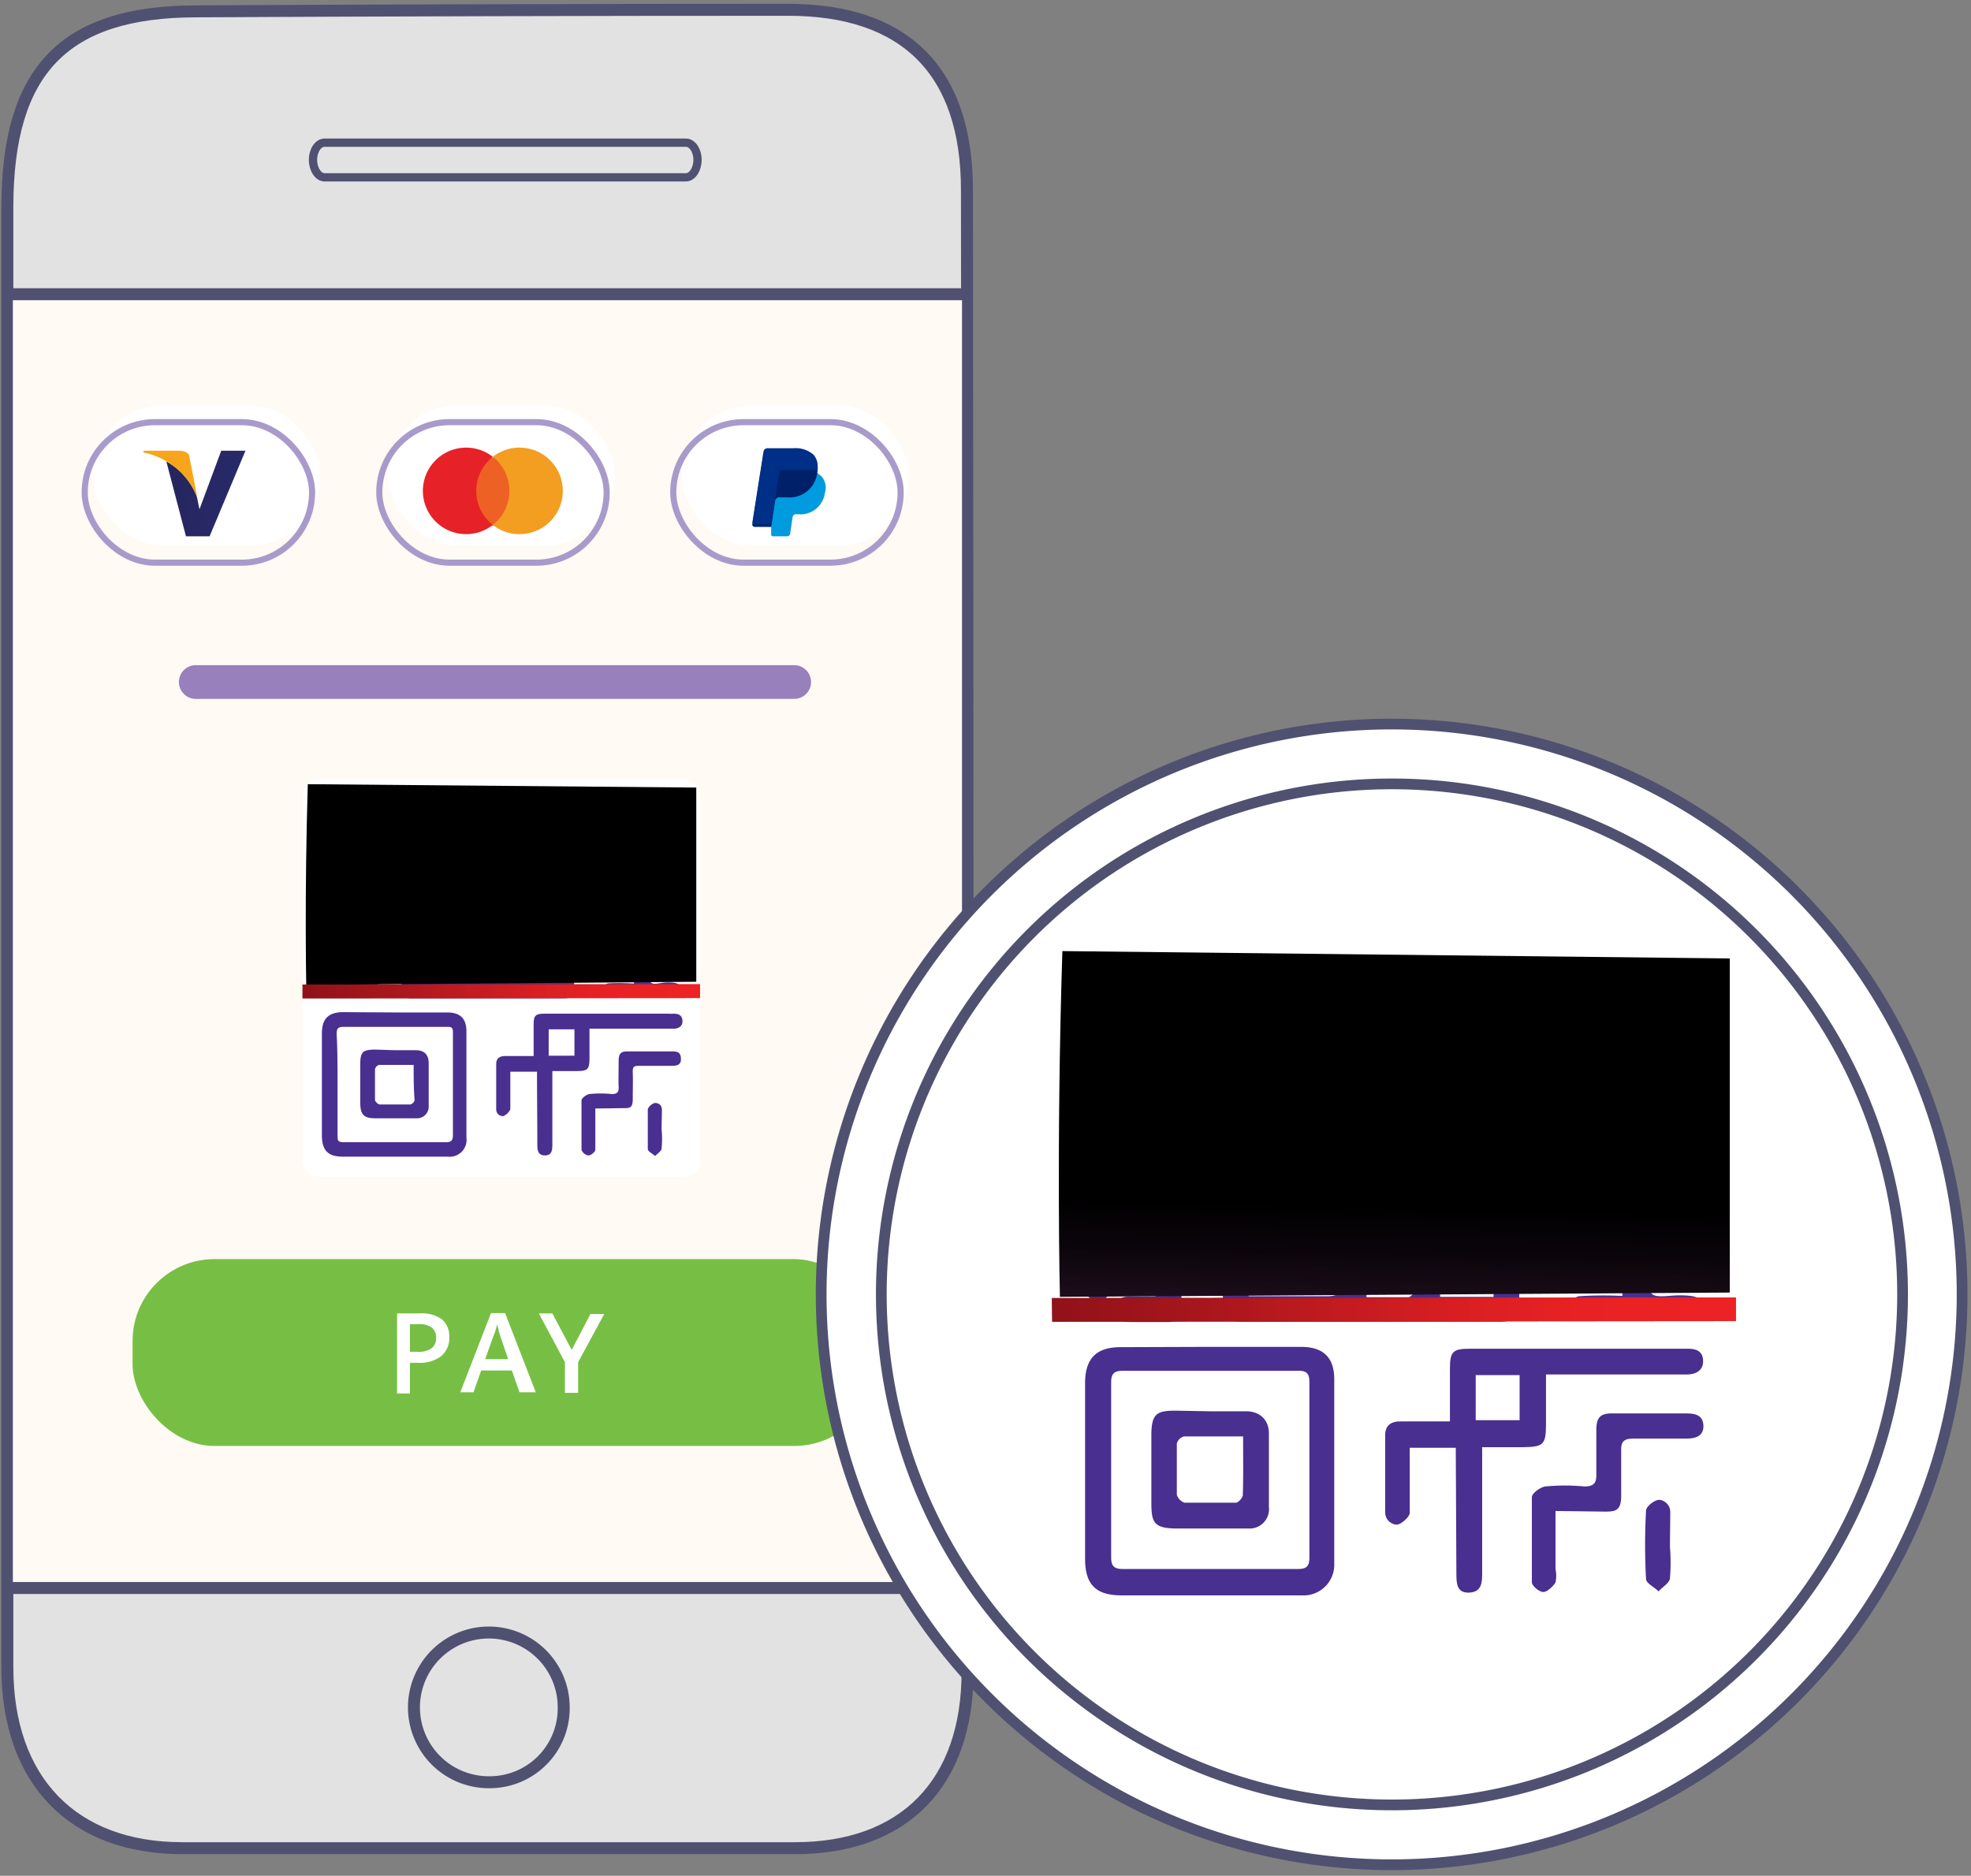 <svg xmlns="http://www.w3.org/2000/svg" xmlns:xlink="http://www.w3.org/1999/xlink" viewBox="0 0 64.23 61.14"><rect x="0" y="0" width="64.23" height="61.14" fill="#808080" stroke="none"/><defs><style>.cls-1{isolation:isolate;}.cls-2{fill:#e2e2e2;}.cls-2,.cls-4,.cls-5,.cls-8{stroke:#505171;}.cls-10,.cls-2,.cls-4,.cls-5,.cls-8,.cls-9{stroke-miterlimit:10;}.cls-2,.cls-4{stroke-width:0.39px;}.cls-3{fill:#fffaf3;}.cls-4,.cls-7,.cls-8{fill:#fff;}.cls-10,.cls-5,.cls-9{fill:none;}.cls-5{stroke-width:0.27px;}.cls-6{fill:#77bf44;}.cls-8{stroke-width:0.35px;}.cls-9{stroke:#9780bb;stroke-linecap:round;stroke-width:1.1px;}.cls-10{stroke:#a89bcb;stroke-width:0.2px;}.cls-11{fill:url(#linear-gradient);}.cls-12{fill:#f8a51b;}.cls-13{fill:#ee6124;}.cls-14{fill:#e72128;}.cls-15{fill:#f39d21;}.cls-16{fill:#009ade;}.cls-17{fill:#002169;}.cls-18{fill:#002f87;}.cls-19{fill:#492f90;}.cls-20,.cls-23{mix-blend-mode:screen;}.cls-20{fill:url(#linear-gradient-2);}.cls-21,.cls-24{mix-blend-mode:hard-light;}.cls-21{fill:url(#linear-gradient-3);}.cls-22,.cls-25{opacity:0.82;}.cls-22{fill:url(#linear-gradient-4);}.cls-23{fill:url(#linear-gradient-5);}.cls-24{fill:url(#linear-gradient-6);}.cls-25{fill:url(#linear-gradient-7);}</style><linearGradient id="linear-gradient" x1="13.61" y1="17.57" x2="5.5" y2="15.75" gradientUnits="userSpaceOnUse"><stop offset="0" stop-color="#2c358a"/><stop offset="1" stop-color="#26255d"/></linearGradient><linearGradient id="linear-gradient-2" x1="544.81" y1="2977.35" x2="541.18" y2="2970.68" gradientTransform="matrix(1.09, 0.52, -0.02, 0.91, -527.61, -2950.86)" gradientUnits="userSpaceOnUse"><stop offset="0" stop-color="#a9519e"/><stop offset="0.05" stop-color="#9e4c94"/><stop offset="0.39" stop-color="#5b2c55"/><stop offset="0.67" stop-color="#2a1427"/><stop offset="0.88" stop-color="#0b050b"/><stop offset="1"/></linearGradient><linearGradient id="linear-gradient-3" x1="12.94" y1="32.31" x2="22.46" y2="32.31" gradientUnits="userSpaceOnUse"><stop offset="0" stop-color="#680b14"/><stop offset="0.26" stop-color="#921219"/><stop offset="0.6" stop-color="#c21b1f"/><stop offset="0.85" stop-color="#e12023"/><stop offset="1" stop-color="#ec2224"/></linearGradient><linearGradient id="linear-gradient-4" x1="5.48" y1="32.31" x2="19.67" y2="32.31" xlink:href="#linear-gradient-3"/><linearGradient id="linear-gradient-5" x1="572.69" y1="2973.27" x2="566.44" y2="2961.8" xlink:href="#linear-gradient-2"/><linearGradient id="linear-gradient-6" x1="39.59" y1="42.68" x2="55.97" y2="42.68" xlink:href="#linear-gradient-3"/><linearGradient id="linear-gradient-7" x1="26.75" y1="42.68" x2="51.16" y2="42.68" xlink:href="#linear-gradient-3"/></defs><title>rq-payment-_feature_icon_homepage</title><g class="cls-1"><g id="Layer_1" data-name="Layer 1"><path class="cls-2" d="M31.51,6.19c0-3.86-2-5.87-5.82-5.87Q16,.32,6.38.37C2.1.38.25,2.28.24,6.72q0,11.78,0,23.56c0,9.66,0,9.5,0,24.07,0,3.68,2.13,5.88,5.67,5.89q10,0,20,0c3.55,0,5.62-2.11,5.62-5.75Q31.54,30.34,31.51,6.19Z"/><rect class="cls-3" x="0.42" y="9.59" width="30.93" height="42.18"/><path class="cls-4" d="M31.4,51.76H.23"/><path class="cls-4" d="M31.38,9.59H.23"/><path class="cls-5" d="M10.58,4.65H22.35c.21,0,.38.25.38.56s-.17.57-.38.57H10.58c-.21,0-.38-.26-.38-.57S10.37,4.65,10.58,4.65Z"/><path class="cls-2" d="M16,58.09a2.44,2.44,0,1,1,2.37-2.44A2.41,2.41,0,0,1,16,58.09Z"/><rect class="cls-6" x="4.32" y="41.04" width="24.23" height="6.09" rx="2.67" ry="2.67"/><path class="cls-7" d="M14.64,43.59a.76.76,0,0,1-.26.61,1.14,1.14,0,0,1-.75.22h-.27v1h-.42V42.81h.74a1.13,1.13,0,0,1,.72.19A.73.73,0,0,1,14.64,43.59Zm-1.28.47h.22a.77.77,0,0,0,.48-.11.4.4,0,0,0,.15-.35.39.39,0,0,0-.14-.33.68.68,0,0,0-.42-.11h-.29Z"/><path class="cls-7" d="M16.93,45.38l-.25-.71h-1l-.25.71H15l1-2.58h.46l1,2.58Zm-.37-1.08-.24-.7-.07-.22c0-.1-.05-.17-.06-.22,0,.14-.08.3-.14.47l-.24.67Z"/><path class="cls-7" d="M18.63,44l.61-1.17h.45l-.85,1.57v1h-.43v-1l-.85-1.59H18Z"/><path class="cls-8" d="M63.94,42.19A18.59,18.59,0,1,0,45.35,60.78,18.59,18.59,0,0,0,63.94,42.19Z"/><path class="cls-8" d="M62,42.19A16.64,16.64,0,1,0,45.35,58.83,16.64,16.64,0,0,0,62,42.19Z"/><line class="cls-9" x1="6.38" y1="22.23" x2="25.88" y2="22.23"/><rect class="cls-7" x="22.21" y="13.21" width="7.41" height="4.58" rx="2.29" ry="2.29"/><rect class="cls-7" x="3.03" y="13.21" width="7.41" height="4.58" rx="2.29" ry="2.29"/><rect class="cls-7" x="12.63" y="13.21" width="7.41" height="4.58" rx="2.29" ry="2.29"/><rect class="cls-10" x="21.94" y="13.76" width="7.41" height="4.58" rx="2.29" ry="2.29"/><rect class="cls-10" x="2.76" y="13.76" width="7.41" height="4.58" rx="2.29" ry="2.29"/><path id="path15" class="cls-11" d="M7.21,14.69,6.5,16.6l-.08-.39a2.17,2.17,0,0,0-1-1.17l.64,2.44h.77L8,14.69Z"/><path id="path17" class="cls-12" d="M5.84,14.69H4.68v.06a2.39,2.39,0,0,1,1.75,1.46l-.25-1.28c0-.18-.17-.23-.33-.24Z"/><rect class="cls-10" x="12.36" y="13.76" width="7.41" height="4.58" rx="2.29" ry="2.29"/><g id="g5473"><g id="g5446"><g id="g5439"><path id="path3810" class="cls-13" d="M16.67,17.13H15.44V14.91h1.23Z"/><g id="g3812"><path id="path3814" class="cls-14" d="M15.52,16a1.41,1.41,0,0,1,.54-1.11,1.41,1.41,0,1,0,0,2.22A1.41,1.41,0,0,1,15.52,16"/></g><g id="g3820"><path id="path3822" class="cls-15" d="M18.34,16a1.41,1.41,0,0,1-1.41,1.41,1.39,1.39,0,0,1-.87-.3,1.41,1.41,0,0,0,0-2.22,1.39,1.39,0,0,1,.87-.3A1.41,1.41,0,0,1,18.34,16"/></g></g></g></g><path class="cls-16" d="M26.63,15.4a.56.56,0,0,0-.12-.5.89.89,0,0,0-.66-.21H25a.13.13,0,0,0-.12.11l-.36,2.29a.07.07,0,0,0,.07.08h.54l0,.24a.06.06,0,0,0,.06.07h.46a.1.1,0,0,0,.1-.09v0l.08-.54v0a.11.11,0,0,1,.11-.09H26a.8.8,0,0,0,.88-.69.56.56,0,0,0-.09-.52.4.4,0,0,0-.12-.1h0"/><path class="cls-17" d="M26.63,15.4a.56.56,0,0,0-.12-.5.89.89,0,0,0-.66-.21H25a.13.13,0,0,0-.12.11l-.36,2.29a.07.07,0,0,0,.07.08h.54l.13-.85v0a.13.13,0,0,1,.12-.11h.25a.91.91,0,0,0,1-.79v0"/><path class="cls-18" d="M25.39,15.4s0-.06.06-.08h.72l.23,0h.14l.09,0a.56.56,0,0,0-.12-.5.89.89,0,0,0-.66-.21H25a.13.13,0,0,0-.12.11l-.36,2.29a.07.07,0,0,0,.07.08h.54l.13-.85Z"/><rect class="cls-7" x="9.86" y="25.4" width="12.96" height="12.96" rx="0.52" ry="0.52"/><path class="cls-19" d="M11,28.34c0,.56,0,1.11,0,1.66,0,.19.07.23.24.23h3.3c.16,0,.22-.05.22-.22q0-1.65,0-3.3c0-.19-.07-.24-.25-.24-1.09,0-2.19,0-3.28,0-.18,0-.23.06-.23.23C11,27.25,11,27.8,11,28.34Zm1.86,2.37H11.13a.58.58,0,0,1-.64-.65c0-1.14,0-2.28,0-3.42a.59.59,0,0,1,.65-.65h3.39c.5,0,.69.2.69.7,0,1.11,0,2.23,0,3.34,0,.48-.2.68-.68.68Z"/><path class="cls-19" d="M19.84,26.48h0c-.54,0-1.09,0-1.64,0-.19,0-.24.07-.23.25,0,1.08,0,2.17,0,3.25,0,.18.05.27.25.26h3.28c.16,0,.24,0,.23-.22v-3.3c0-.19-.06-.24-.24-.24Zm2.36,1.9V30c0,.5-.19.69-.69.69H18.17c-.47,0-.68-.21-.68-.66,0-1.14,0-2.28,0-3.42a.58.58,0,0,1,.65-.64H21.5c.5,0,.7.19.7.68Z"/><path class="cls-19" d="M11,35.35c0,.55,0,1.1,0,1.66,0,.16,0,.22.22.22h3.32c.17,0,.22-.07.22-.23,0-1.1,0-2.21,0-3.32,0-.15,0-.22-.21-.21H11.19c-.17,0-.22.06-.22.22C11,34.24,11,34.79,11,35.35ZM12.86,33h1.71c.43,0,.63.2.63.62,0,1.15,0,2.3,0,3.46a.55.55,0,0,1-.61.62H11.17c-.49,0-.68-.21-.68-.7,0-1.1,0-2.21,0-3.32,0-.47.21-.68.67-.69Z"/><path class="cls-19" d="M17.88,33.55v.86h.84v-.86Zm-.38,1.38h-.87v1c0,.08,0,.17,0,.23a.45.45,0,0,1-.23.22c-.13,0-.23-.08-.23-.23q0-.73,0-1.47c0-.19.12-.26.3-.26h.92v-1c0-.33.05-.38.39-.38h4a1,1,0,0,0,.17,0c.16,0,.28.05.29.23s-.13.26-.29.26H19.21v.94c0,.39-.05.44-.43.44H18c0,.11,0,.2,0,.28v2.09c0,.18,0,.38-.24.38s-.25-.18-.25-.37C17.51,36.52,17.5,35.74,17.5,34.93Z"/><path class="cls-19" d="M18.71,31.69v.49c0,.27-.08.36-.35.36h-4.8c-.42,0-.47,0-.47-.48v-.37h-.78v.56a.25.25,0,0,1-.26.28h-.71c-.16,0-.29-.07-.29-.25s.12-.24.29-.24.3,0,.48,0v-.53a.28.28,0,0,1,.32-.32h1.12c.23,0,.32.09.32.34v.51H14c.37,0,.73,0,1.1,0,.2,0,.3,0,.26-.26s0-.21,0-.31,0-.35.25-.35.24.18.24.36v.55c.28,0,.54,0,.8,0,0,0,.11-.09.11-.15a4.13,4.13,0,0,0,0-.5c0-.16.07-.25.24-.25s.24.11.24.26V32h1v-.52a.27.27,0,0,1,.3-.31H19.8c.18,0,.28.09.27.26s-.11.23-.27.23Z"/><path class="cls-19" d="M19.4,36.13v1.1c0,.08,0,.19,0,.25s-.15.19-.23.18a.29.29,0,0,1-.22-.18c0-.54,0-1.08,0-1.61,0-.08.16-.19.25-.21a3.66,3.66,0,0,1,.74,0c.18,0,.23-.07.22-.24s0-.55,0-.83.09-.32.31-.32h1.4c.17,0,.31,0,.32.23s-.15.24-.33.24h-1c-.18,0-.25,0-.24.22s0,.57,0,.86-.09.3-.3.3S19.74,36.13,19.4,36.13Z"/><path class="cls-19" d="M20.66,32.06c0-.21,0-.39,0-.57s.07-.27.23-.27.24.11.25.27,0,.43.07.53.35,0,.53,0c.34,0,.46.06.44.25s-.25.24-.43.24H19.83c-.15,0-.24-.12-.2-.26s.14-.2.22-.2A7.2,7.2,0,0,1,20.66,32.06Z"/><path class="cls-19" d="M16.11,29.07v-.83c0-.16,0-.28.23-.29s.25.11.25.28V29.9c0,.16,0,.29-.24.29s-.24-.12-.24-.3,0-.55,0-.82Z"/><path class="cls-19" d="M21.56,36.81a3.2,3.2,0,0,1,0,.62c0,.09-.14.17-.21.25-.09-.08-.24-.15-.24-.23,0-.43,0-.87,0-1.3a.36.36,0,0,1,.23-.2c.14,0,.23.08.23.23S21.56,36.6,21.56,36.81Z"/><path class="cls-19" d="M10.49,31.66c0-.1,0-.22,0-.3s.16-.22.24-.23a.33.33,0,0,1,.23.23A1.57,1.57,0,0,1,11,32a.3.3,0,0,1-.22.2c-.08,0-.2-.1-.24-.18a.9.9,0,0,1,0-.33Z"/><path class="cls-19" d="M16.58,26.81c0,.11,0,.21,0,.31a.24.24,0,1,1-.47,0,4.26,4.26,0,0,1,0-.62.33.33,0,0,1,.22-.2c.08,0,.19.11.23.2a.74.74,0,0,1,0,.3Z"/><path class="cls-19" d="M13.46,27.73H12.23V29h1.23Zm.51.63V29a.39.39,0,0,1-.43.43c-.45,0-.89,0-1.33,0s-.47-.13-.47-.47,0-.89,0-1.33.13-.44.43-.44q.69,0,1.38,0c.29,0,.41.15.42.44Z"/><path class="cls-19" d="M19.24,29h1.25c0-.39,0-.75,0-1.11,0-.05-.05-.14-.08-.14H19.24Zm-.5-.63c0-.23,0-.46,0-.68s.13-.42.41-.43c.47,0,.94,0,1.42,0a.36.36,0,0,1,.4.4v1.43a.38.38,0,0,1-.42.41c-.44,0-.88,0-1.32,0s-.49-.14-.49-.49Z"/><path class="cls-19" d="M13.48,34.71H12.35a.2.2,0,0,0-.13.14c0,.32,0,.64,0,1,0,.05.09.14.15.15q.48,0,1,0a.2.2,0,0,0,.14-.14C13.48,35.48,13.48,35.12,13.48,34.71Zm-.63-.48h.68c.29,0,.43.13.44.41v1.4a.38.38,0,0,1-.4.41H12.22c-.37,0-.48-.13-.48-.51s0-.84,0-1.26.11-.46.47-.47Z"/><path class="cls-20" d="M22.69,32l0-6.33-12.66-.11c-.11,3.68-.05,6.54-.05,6.54Z"/><polyline class="cls-21" points="9.86 32.54 22.81 32.53 22.81 32.08 9.86 32.09"/><polyline class="cls-22" points="9.86 32.54 22.81 32.53 22.81 32.08 9.86 32.09"/><rect class="cls-7" x="34.28" y="30.8" width="22.29" height="22.29" rx="0.52" ry="0.52"/><path class="cls-19" d="M36.21,35.85c0,.95,0,1.91,0,2.86,0,.32.12.4.4.4h5.68c.28,0,.38-.1.38-.38,0-1.9,0-3.79,0-5.68,0-.32-.11-.41-.43-.41H36.6c-.31,0-.4.09-.4.39C36.22,34,36.21,34.91,36.21,35.85Zm3.2,4.07H36.47a1,1,0,0,1-1.1-1.11c0-2,0-3.92,0-5.88a1,1,0,0,1,1.11-1.12h5.84c.86,0,1.17.34,1.17,1.2,0,1.92,0,3.84,0,5.75,0,.82-.35,1.17-1.17,1.17h-2.9Z"/><path class="cls-19" d="M51.46,32.65h0c-.94,0-1.88,0-2.82,0-.33,0-.41.11-.41.42,0,1.87,0,3.73,0,5.59,0,.32.08.46.43.46,1.88,0,3.75,0,5.63,0,.28,0,.41-.08.41-.39q0-2.84,0-5.67c0-.34-.12-.42-.43-.41C53.33,32.66,52.4,32.65,51.46,32.65Zm4,3.27v2.82c0,.86-.32,1.18-1.18,1.18H48.58c-.8,0-1.16-.35-1.16-1.13,0-2,0-3.92,0-5.88a1,1,0,0,1,1.12-1.11h5.8c.86,0,1.19.32,1.19,1.17Z"/><path class="cls-19" d="M36.21,47.9c0,1,0,1.91,0,2.86,0,.28.09.38.38.38h5.71c.29,0,.37-.1.37-.38,0-1.9,0-3.8,0-5.71,0-.27-.08-.38-.38-.37h-5.7c-.29,0-.38.1-.38.38C36.21,46,36.21,47,36.21,47.9Zm3.24-4h2.94c.74,0,1.09.35,1.09,1.06,0,2,0,4,0,6A1,1,0,0,1,42.42,52H36.55c-.85,0-1.19-.36-1.19-1.2,0-1.9,0-3.8,0-5.71,0-.81.36-1.18,1.16-1.18Z"/><path class="cls-19" d="M48.09,44.82v1.47h1.43V44.82Zm-.65,2.37h-1.5v1.73c0,.13,0,.3,0,.4s-.24.34-.39.37-.41-.12-.41-.39c0-.84,0-1.69,0-2.53,0-.32.21-.45.51-.44h1.6c0-.61,0-1.16,0-1.72s.09-.65.67-.65H55c.28,0,.49.08.5.39s-.22.44-.5.45H50.38c0,.56,0,1.09,0,1.61,0,.68-.08.75-.74.76H48.3c0,.19,0,.34,0,.48v3.6c0,.31,0,.64-.42.66s-.42-.32-.42-.64Z"/><path class="cls-19" d="M49.51,41.62c0,.32,0,.58,0,.84,0,.47-.13.61-.6.62-.81,0-1.61,0-2.41,0H40.66c-.73,0-.81-.08-.81-.82v-.65H38.5v1a.42.42,0,0,1-.45.48c-.4,0-.81,0-1.22,0s-.5-.11-.49-.42.21-.42.5-.41h.82v-.92a.48.48,0,0,1,.55-.55h1.92c.41,0,.55.15.56.57v.89h.66c.63,0,1.25,0,1.88,0,.35,0,.51-.08.46-.45a4.73,4.73,0,0,1,0-.53c0-.32,0-.61.43-.6s.42.31.41.61v1c.49,0,.93,0,1.37,0,.08,0,.2-.16.21-.26a8.19,8.19,0,0,0,0-.86c0-.27.12-.44.41-.43s.41.18.41.45,0,.7,0,1.09h1.74v-.9a.47.47,0,0,1,.52-.54h2.2a.41.41,0,0,1,.47.44c0,.28-.2.41-.47.41Z"/><path class="cls-19" d="M50.69,49.25v1.89a1.05,1.05,0,0,1,0,.44c-.09.14-.27.31-.4.31s-.37-.2-.37-.32c0-.93,0-1.85,0-2.77,0-.13.28-.33.44-.35a6.74,6.74,0,0,1,1.27,0c.31,0,.4-.11.39-.41,0-.47,0-1,0-1.43s.15-.55.54-.54h2.4c.29,0,.54.06.55.4s-.26.42-.56.42c-.57,0-1.15,0-1.72,0-.29,0-.41.08-.4.39,0,.49,0,1,0,1.47s-.16.52-.52.52Z"/><path class="cls-19" d="M52.87,42.24c0-.36,0-.67,0-1s.11-.45.39-.46.42.19.43.48,0,.74.13.9.59.06.9.06c.6,0,.8.1.76.42,0,.48-.43.41-.74.41h-3l-.33,0c-.26,0-.42-.21-.34-.45a.55.55,0,0,1,.38-.35A12.66,12.66,0,0,1,52.87,42.24Z"/><path class="cls-19" d="M45,37.1c0-.47,0-1,0-1.42,0-.28.07-.49.4-.49s.42.17.42.46v2.89c0,.27-.07.49-.4.49s-.42-.21-.42-.51c0-.47,0-1,0-1.42Z"/><path class="cls-19" d="M54.42,50.43a6.12,6.12,0,0,1,0,1c0,.16-.24.29-.37.44-.14-.14-.4-.26-.41-.4a20.74,20.74,0,0,1,0-2.23c0-.13.24-.32.39-.35s.4.13.4.39S54.42,50.06,54.42,50.43Z"/><path class="cls-19" d="M35.37,41.57c0-.18-.06-.38,0-.52s.26-.39.41-.39.37.23.39.38a3.09,3.09,0,0,1,0,1.05.55.55,0,0,1-.38.36.63.63,0,0,1-.42-.32,1.49,1.49,0,0,1,0-.56Z"/><path class="cls-19" d="M45.86,33.22v.53a.39.39,0,0,1-.41.42.36.36,0,0,1-.4-.41,6.13,6.13,0,0,1,0-1,.55.55,0,0,1,.38-.35.63.63,0,0,1,.4.34,1.29,1.29,0,0,1,0,.52Z"/><path class="cls-19" d="M40.48,34.81H38.37v2.11h2.11Zm.87,1.07c0,.39,0,.79,0,1.18a.66.66,0,0,1-.74.73c-.76,0-1.52,0-2.28,0-.6,0-.81-.23-.81-.82,0-.76,0-1.53,0-2.29,0-.52.22-.74.75-.75.79,0,1.58,0,2.37,0,.49,0,.71.25.71.74S41.35,35.48,41.35,35.88Z"/><path class="cls-19" d="M50.42,36.93h2.15c0-.66,0-1.28,0-1.91,0-.08-.1-.23-.15-.23-.66,0-1.32,0-2,0Zm-.86-1.07c0-.4,0-.79,0-1.19a.66.66,0,0,1,.7-.73c.82,0,1.63,0,2.45,0a.62.62,0,0,1,.68.7c0,.81,0,1.63,0,2.44a.63.63,0,0,1-.7.71c-.77,0-1.53,0-2.29,0s-.84-.24-.84-.84Z"/><path class="cls-19" d="M40.51,46.82c-.69,0-1.31,0-1.93,0a.33.33,0,0,0-.23.23c0,.56,0,1.11,0,1.67a.4.4,0,0,0,.25.26c.55,0,1.11,0,1.67,0,.08,0,.22-.15.23-.24C40.52,48.13,40.51,47.51,40.51,46.82ZM39.43,46c.39,0,.78,0,1.18,0s.74.24.74.72q0,1.2,0,2.4a.63.63,0,0,1-.67.7c-.78,0-1.55,0-2.33,0s-.83-.22-.83-.88,0-1.44,0-2.16.19-.8.8-.8Z"/><path class="cls-23" d="M56.37,42.13l0-10.89L34.62,31c-.2,6.34-.08,11.27-.08,11.27Z"/><polyline class="cls-24" points="34.29 43.08 56.57 43.06 56.57 42.29 34.28 42.31"/><polyline class="cls-25" points="34.29 43.08 56.57 43.06 56.57 42.29 34.28 42.31"/></g></g></svg>